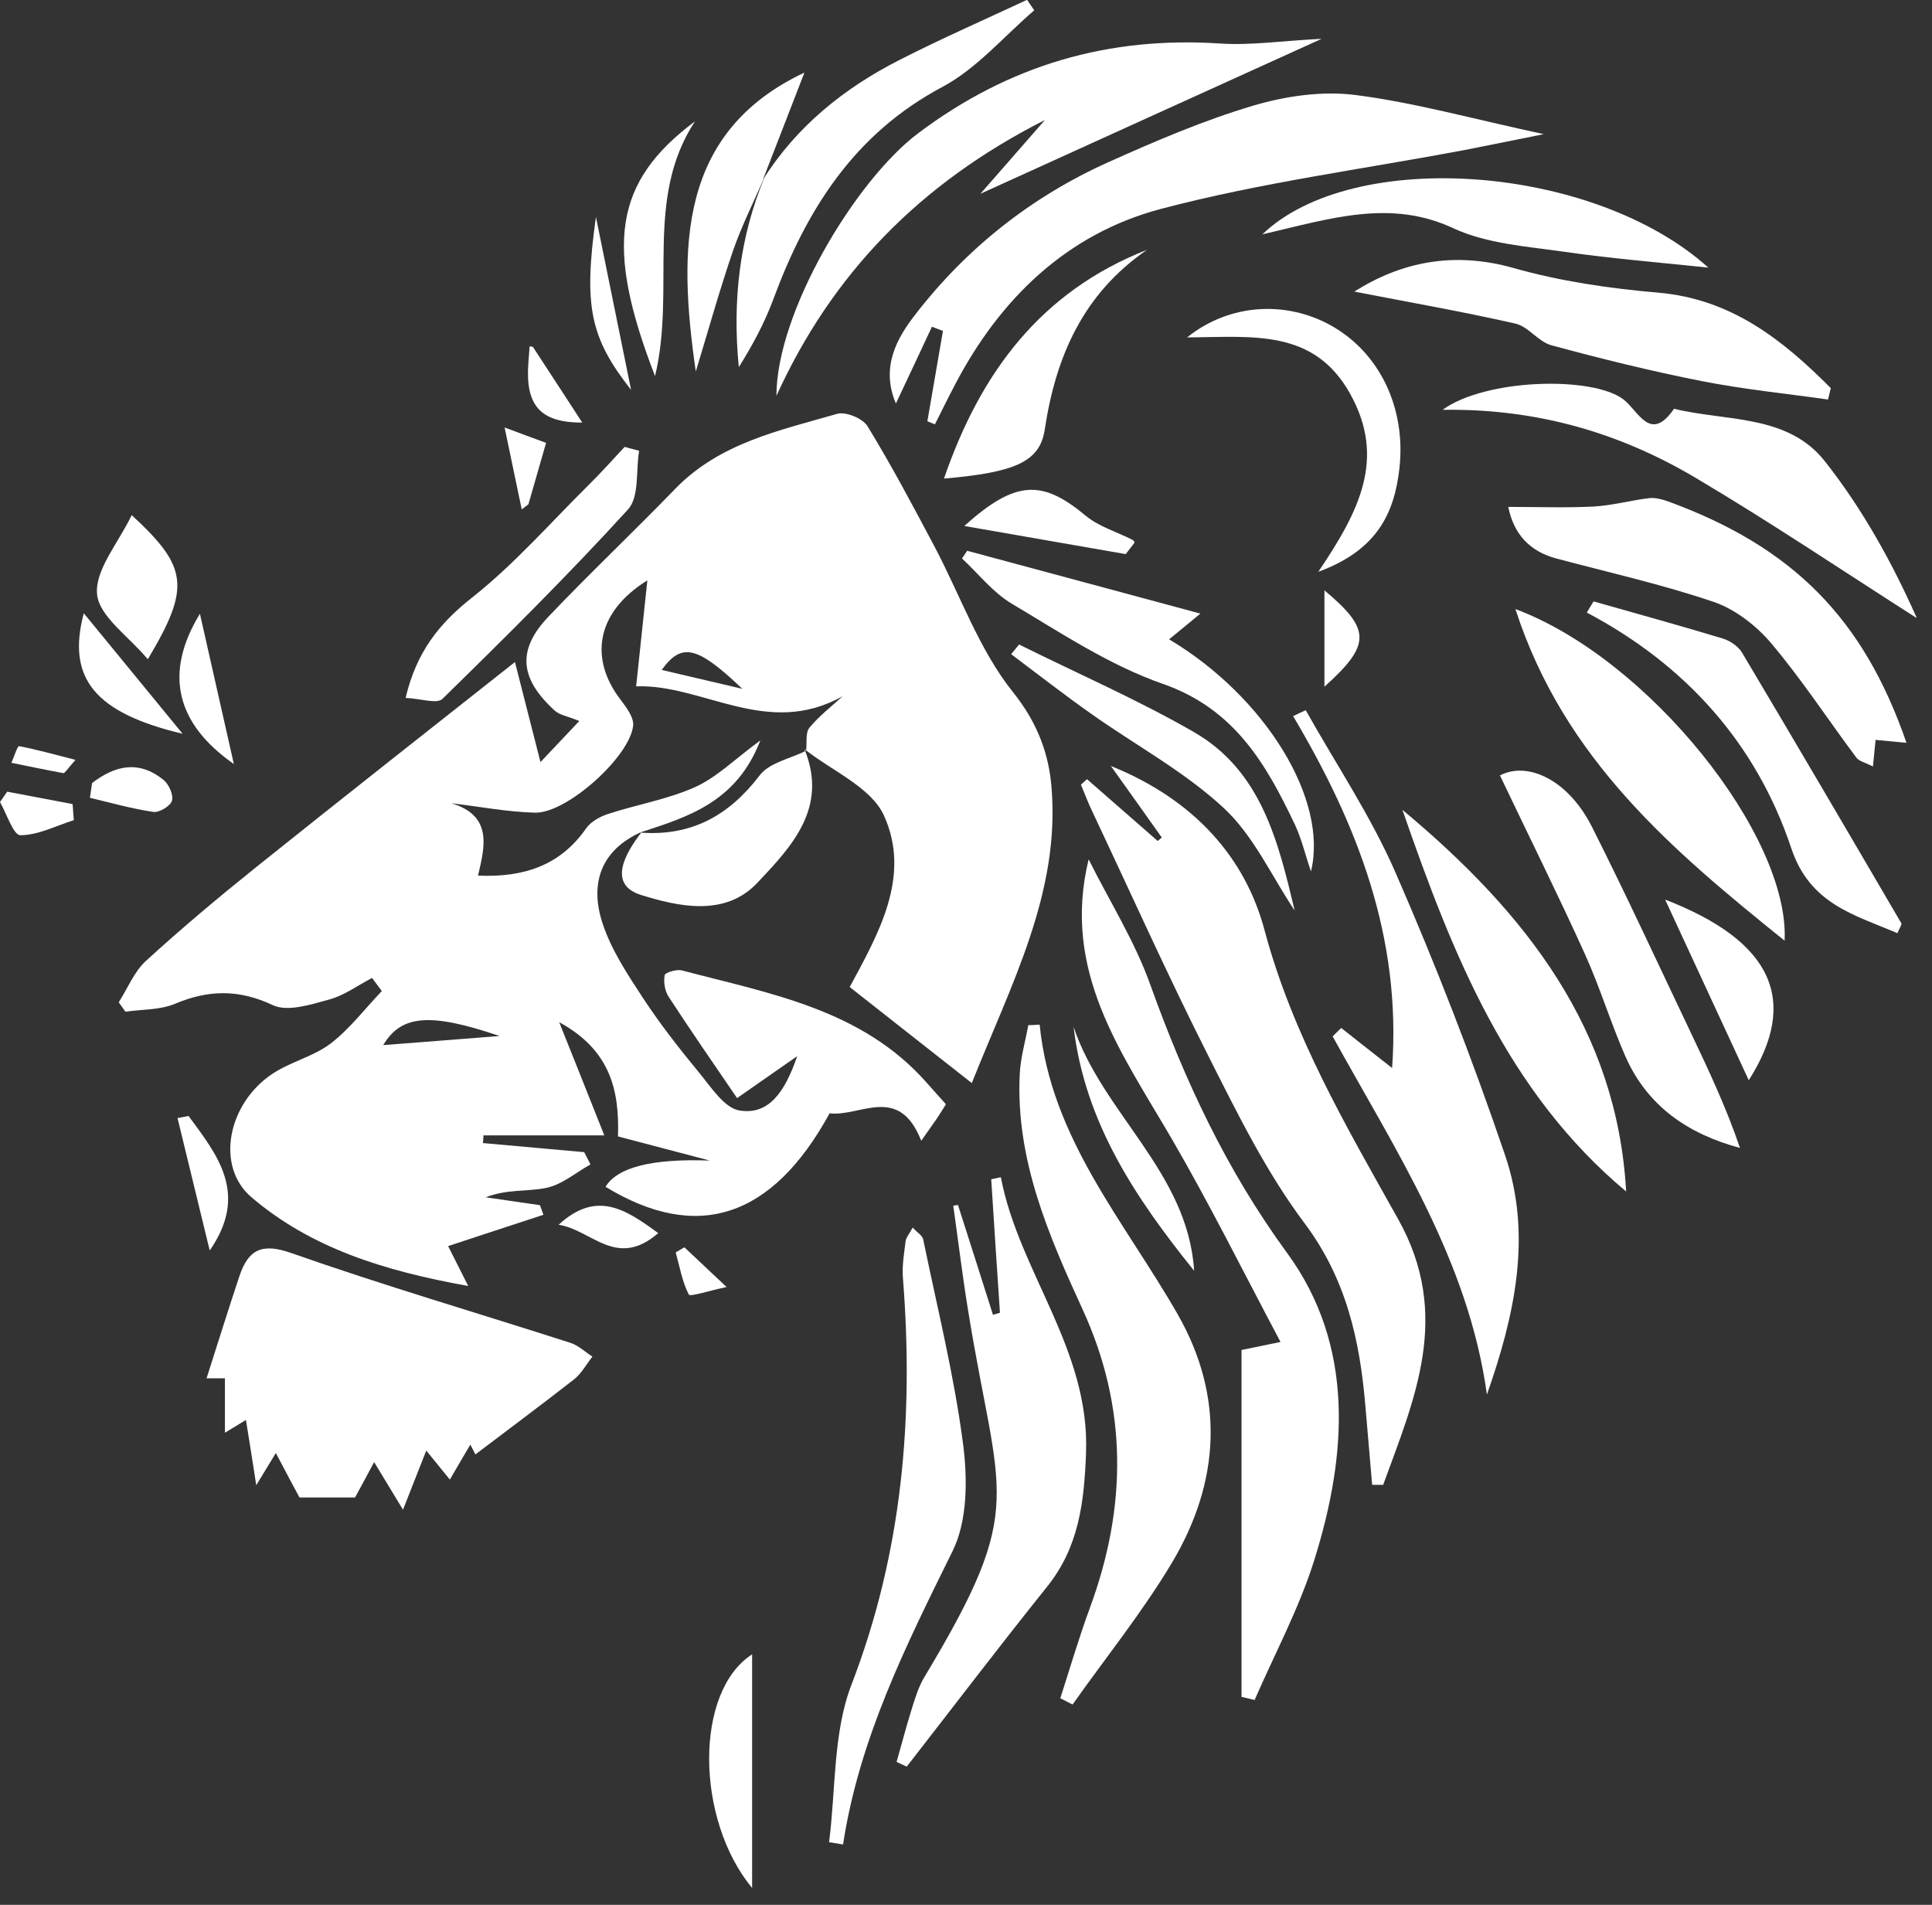 <svg xmlns="http://www.w3.org/2000/svg" width="71" height="70" viewBox="0 0 71 70" fill="none"><rect x="0" y="0" width="71" height="70" fill="#333333" stroke="none"/><g clip-path="url(#clip0_37_271)"><path d="M23.577 30.571C22.06 31.246 21.668 32.493 22.144 33.933C22.465 34.91 23.063 35.81 23.635 36.684C24.265 37.642 24.979 38.554 25.711 39.441C26.142 39.968 26.631 40.727 27.183 40.81C28.244 40.978 28.835 40.155 29.298 38.811C28.34 39.48 27.672 39.943 27.087 40.354C26.219 39.081 25.377 37.867 24.574 36.632C24.432 36.42 24.381 36.092 24.426 35.835C24.445 35.739 24.863 35.61 25.062 35.662C28.295 36.517 31.67 37.082 34.055 39.788C34.28 40.045 34.511 40.296 34.762 40.579C34.627 40.798 34.524 40.965 34.415 41.125C34.273 41.331 34.126 41.537 33.855 41.922C33.033 39.827 31.619 41.048 30.487 40.913C28.379 44.77 25.615 45.663 22.253 43.613C22.69 42.893 23.967 42.572 26.084 42.649C24.979 42.36 23.88 42.07 22.71 41.762C22.767 40.084 22.44 38.593 20.55 37.564C21.141 39.043 21.63 40.264 22.208 41.723H17.767C17.767 41.82 17.754 41.916 17.747 42.006C18.988 42.115 20.228 42.231 21.469 42.34C21.546 42.488 21.623 42.642 21.7 42.79C21.16 43.092 20.659 43.529 20.081 43.652C19.386 43.799 18.634 43.69 17.85 43.999C18.512 44.095 19.181 44.191 19.843 44.288C19.888 44.404 19.926 44.526 19.971 44.642C18.802 45.027 17.625 45.406 16.468 45.792C16.648 46.152 16.847 46.544 17.207 47.258C14.083 46.698 11.422 45.856 9.243 43.999C7.9 42.855 8.375 40.541 10.021 39.454C10.683 39.017 11.525 38.824 12.149 38.349C12.856 37.809 13.409 37.069 14.032 36.42C13.91 36.26 13.794 36.099 13.672 35.938C13.151 36.208 12.656 36.581 12.104 36.729C11.429 36.915 10.574 37.192 10.034 36.941C8.78 36.349 7.662 36.369 6.428 36.889C5.875 37.121 5.219 37.089 4.609 37.179L4.364 36.832C4.692 36.317 4.93 35.707 5.367 35.308C6.659 34.126 8.009 32.994 9.378 31.895C12.579 29.33 15.8 26.798 18.924 24.329C19.136 25.159 19.444 26.367 19.862 28.006C20.396 27.441 20.672 27.145 21.289 26.496C20.852 26.316 20.563 26.277 20.389 26.116C19.091 24.934 18.994 23.88 20.158 22.658C21.681 21.058 23.288 19.541 24.824 17.953C26.457 16.275 28.649 15.819 30.764 15.208C31.079 15.118 31.709 15.375 31.882 15.665C32.763 17.105 33.553 18.596 34.344 20.087C35.295 21.887 35.983 23.886 37.237 25.448C38.13 26.566 38.548 27.71 38.644 28.951C38.959 32.808 37.179 36.125 35.713 39.801C34.145 38.567 32.75 37.474 31.227 36.272C32.268 34.338 33.502 32.21 32.486 29.973C32.017 28.932 30.577 28.334 29.575 27.537L29.626 27.582C29.658 27.293 29.594 26.926 29.748 26.74C30.102 26.309 30.558 25.962 30.969 25.583C28.199 27.145 25.808 25.127 23.378 25.223C23.52 23.873 23.635 22.767 23.79 21.328C21.874 22.517 21.668 24.227 22.8 25.705C23.012 25.988 23.294 26.354 23.269 26.656C23.16 27.8 20.826 29.896 19.663 29.864C18.634 29.838 17.612 29.639 16.584 29.517C18.114 29.973 17.818 31.111 17.567 32.178C19.258 32.249 20.588 31.805 21.54 30.442C21.713 30.192 22.054 30.005 22.356 29.909C23.417 29.562 24.541 29.375 25.544 28.925C26.341 28.565 26.997 27.903 27.942 27.209C27.068 29.478 25.287 30.018 23.532 30.59L23.584 30.564L23.577 30.571ZM14.083 38.406C15.427 38.304 16.712 38.201 18.358 38.072C15.787 37.198 14.745 37.301 14.083 38.406ZM27.28 25.313C25.602 23.712 25.043 23.616 24.317 24.619C25.204 24.824 26.097 25.037 27.28 25.313Z" fill="white"></path><path d="M39.949 28.636C40.817 29.395 41.678 30.147 42.546 30.905C42.597 30.86 42.642 30.822 42.694 30.777C42.141 29.999 41.588 29.215 40.823 28.148C43.909 29.395 45.766 31.529 46.473 34.19C47.508 38.053 49.482 41.408 51.378 44.796C53.364 48.337 51.982 51.397 50.831 54.566C50.697 54.566 50.562 54.566 50.426 54.566C50.343 53.596 50.259 52.625 50.176 51.654C49.97 49.231 49.469 46.981 47.926 44.931C46.531 43.067 45.477 40.926 44.423 38.837C42.912 35.848 41.543 32.788 40.11 29.755C39.968 29.452 39.853 29.144 39.724 28.835C39.801 28.765 39.872 28.7 39.949 28.63V28.636Z" fill="white"></path><path d="M17.471 53.448C17.555 53.615 17.452 53.409 17.285 53.088C17.021 53.531 16.809 53.898 16.532 54.373C16.237 54.007 15.999 53.718 15.665 53.306C15.382 54.032 15.138 54.643 14.81 55.479C14.392 54.791 14.096 54.303 13.749 53.73C13.466 54.258 13.203 54.752 13.049 55.029H11.005C10.863 54.765 10.535 54.155 10.137 53.396C9.886 53.808 9.693 54.129 9.417 54.579C9.282 53.698 9.166 52.965 9.038 52.181C8.774 52.342 8.562 52.471 8.266 52.651V50.651H7.591C8.003 49.366 8.388 48.125 8.8 46.891C9.121 45.94 9.603 45.657 10.709 46.049C14.09 47.238 17.542 48.248 20.961 49.347C21.257 49.443 21.501 49.681 21.771 49.854C21.546 50.137 21.366 50.478 21.096 50.69C19.888 51.635 18.654 52.548 17.471 53.448Z" fill="white"></path><path d="M45.625 49.61C45.972 49.539 46.39 49.45 47.058 49.315C45.683 46.724 44.449 44.236 43.054 41.839C41.222 38.689 39.004 35.7 40.007 31.58C40.772 33.116 41.704 34.588 42.276 36.195C43.536 39.705 45.066 42.989 47.303 46.049C49.784 49.443 49.514 53.448 48.305 57.311C47.753 59.085 46.853 60.756 46.107 62.472L45.625 62.357V49.617V49.61Z" fill="white"></path><path d="M38.207 37.654C38.618 41.833 41.325 44.879 43.279 48.299C45.014 51.333 44.834 54.463 43.073 57.42C41.987 59.239 40.643 60.904 39.416 62.639C39.268 62.562 39.113 62.485 38.965 62.408C39.325 61.296 39.653 60.171 40.058 59.072C41.415 55.382 41.447 51.744 39.788 48.125C38.528 45.381 37.326 42.61 37.474 39.493C37.5 38.882 37.68 38.278 37.789 37.674C37.931 37.674 38.072 37.661 38.207 37.654Z" fill="white"></path><path d="M34.081 15.478C34.273 14.373 34.46 13.267 34.653 12.162C34.518 12.11 34.383 12.059 34.248 12.007C33.83 12.907 33.406 13.807 32.923 14.829C32.358 13.492 32.962 12.431 33.618 11.583C35.508 9.128 37.899 7.231 40.733 5.959C42.469 5.181 44.236 4.422 46.056 3.882C47.245 3.529 48.588 3.336 49.803 3.49C51.976 3.767 54.103 4.365 56.732 4.93C55.511 5.174 54.675 5.348 53.84 5.509C50.105 6.216 46.313 6.711 42.649 7.681C39.21 8.594 36.742 10.979 35.09 14.148C34.839 14.623 34.601 15.112 34.357 15.594C34.261 15.555 34.164 15.517 34.074 15.478H34.081Z" fill="white"></path><path d="M35.205 44.282C35.636 45.625 36.067 46.975 36.491 48.318C36.575 48.292 36.664 48.267 36.748 48.241C36.639 46.608 36.529 44.976 36.427 43.337C36.542 43.311 36.664 43.285 36.78 43.26C37.449 46.756 40.058 49.578 39.911 53.403C39.84 55.228 39.647 56.854 38.477 58.313C36.729 60.492 35.038 62.717 33.322 64.921C33.2 64.864 33.071 64.806 32.949 64.748C33.129 64.124 33.29 63.494 33.483 62.877C33.618 62.447 33.746 61.997 33.978 61.617C37.783 55.286 36.697 55.119 35.572 48.125C35.366 46.859 35.212 45.58 35.032 44.307C35.09 44.301 35.141 44.288 35.199 44.282H35.205Z" fill="white"></path><path d="M47.984 26.097C49.096 28.083 50.382 29.992 51.288 32.075C52.773 35.475 54.116 38.94 55.312 42.456C56.315 45.4 55.665 48.344 54.643 51.249C53.968 46.325 51.288 42.282 48.974 38.085C49.077 37.982 49.18 37.879 49.289 37.776C49.848 38.22 50.414 38.663 51.159 39.248C51.507 34.44 49.88 30.288 47.521 26.316C47.675 26.245 47.83 26.168 47.99 26.097H47.984Z" fill="white"></path><path d="M48.556 1.433C44.147 3.432 40.071 5.284 36.028 7.122C36.69 6.37 37.462 5.483 38.4 4.41C33.804 6.736 30.577 10.06 28.533 14.546C28.533 11.487 31.419 6.646 33.74 4.898C37.082 2.385 40.74 1.324 44.873 1.601C45.965 1.671 47.071 1.504 48.556 1.427V1.433Z" fill="white"></path><path d="M70.07 27.299C69.659 27.261 69.292 27.222 68.926 27.19C68.894 27.505 68.868 27.768 68.83 28.167C68.54 28.019 68.315 27.974 68.219 27.839C67.171 26.438 66.207 24.959 65.082 23.629C64.536 22.986 63.764 22.388 62.974 22.118C61.084 21.476 59.123 21.038 57.195 20.524C56.218 20.263 55.629 19.631 55.428 18.628C56.507 18.628 57.536 18.666 58.564 18.615C59.246 18.576 59.921 18.39 60.602 18.306C60.821 18.281 61.071 18.345 61.29 18.422C65.873 20.093 68.489 22.723 70.064 27.305L70.07 27.299Z" fill="white"></path><path d="M53.004 15.067C54.572 13.916 58.506 13.807 59.657 14.675C60.216 15.099 60.64 16.295 61.521 15.022C63.437 15.491 65.693 15.215 67.062 16.95C68.437 18.692 69.53 20.659 70.443 22.716C67.743 20.993 65.088 19.206 62.337 17.574C59.567 15.928 56.533 15.009 53.017 15.06L53.004 15.067Z" fill="white"></path><path d="M65.583 34.569C61.476 31.259 57.478 27.91 55.691 22.382C60.608 24.22 65.776 30.725 65.583 34.569Z" fill="white"></path><path d="M30.468 67.698C30.719 65.757 30.609 63.668 31.297 61.894C33.168 57.028 33.586 52.066 33.181 46.949C33.148 46.505 33.226 46.049 33.283 45.599C33.303 45.471 33.412 45.349 33.541 45.111C33.701 45.291 33.894 45.4 33.926 45.541C34.44 48.042 35.064 50.536 35.392 53.062C35.559 54.347 35.559 55.884 35.006 57.002C33.296 60.467 31.574 63.899 30.982 67.782C30.809 67.756 30.642 67.724 30.468 67.698Z" fill="white"></path><path d="M49.771 10.715C51.481 9.635 53.403 9.224 55.614 9.847C57.337 10.336 59.143 10.6 60.93 10.754C63.629 10.985 65.513 12.489 67.281 14.263L67.178 14.681C65.629 14.463 64.073 14.308 62.543 14.006C60.685 13.64 58.841 13.184 57.015 12.689C56.533 12.56 56.167 12.001 55.691 11.892C53.711 11.442 51.712 11.095 49.771 10.715Z" fill="white"></path><path d="M55.125 28.495C56.128 27.968 57.632 28.642 58.513 30.404C59.779 32.917 60.955 35.469 62.164 38.008C62.806 39.358 63.443 40.714 63.944 42.186C62.035 41.672 60.55 40.656 59.74 38.837C59.194 37.596 58.802 36.292 58.243 35.057C57.266 32.898 56.205 30.77 55.125 28.501V28.495Z" fill="white"></path><path d="M58.558 22.099C60.139 22.549 61.727 22.986 63.301 23.462C63.572 23.545 63.874 23.744 64.015 23.976C65.982 27.28 67.93 30.603 69.871 33.926C69.903 33.978 69.806 34.1 69.729 34.293C68.129 33.611 66.509 33.219 65.828 31.169C64.542 27.325 61.958 24.439 58.313 22.51C58.397 22.375 58.481 22.234 58.564 22.099H58.558Z" fill="white"></path><path d="M59.76 43.786C55.408 40.148 53.396 35.128 51.539 29.761C56.102 33.566 59.426 37.841 59.76 43.786Z" fill="white"></path><path d="M28.045 6.589C29.285 4.634 31.021 3.24 33.052 2.205C34.588 1.421 36.176 0.726 37.744 -0.006C37.834 0.122 37.918 0.251 38.008 0.379C36.889 1.337 35.893 2.526 34.62 3.201C31.387 4.924 29.639 7.707 28.424 10.985C28.103 11.853 27.659 12.682 27.151 13.492C26.913 11.069 27.171 8.735 28.103 6.499L28.051 6.582L28.045 6.589Z" fill="white"></path><path d="M35.546 20.241C38.284 20.98 41.023 21.713 44.114 22.549C43.465 23.082 43.227 23.282 42.964 23.494C46.486 25.596 48.826 29.375 48.177 32.024C47.958 31.381 47.83 30.822 47.592 30.314C46.531 28.077 45.368 26.052 42.739 25.133C40.778 24.452 38.985 23.256 37.179 22.183C36.485 21.771 35.958 21.083 35.353 20.524C35.418 20.428 35.482 20.331 35.546 20.235V20.241Z" fill="white"></path><path d="M46.39 8.613C49.732 5.406 58.564 6.036 62.781 9.835C61.02 9.648 59.258 9.507 57.51 9.256C56.122 9.057 54.643 8.96 53.409 8.388C51.095 7.308 48.903 8.028 46.39 8.613Z" fill="white"></path><path d="M29.568 27.543C30.442 29.69 29.086 31.117 27.826 32.448C26.631 33.714 24.895 33.303 23.564 32.891C22.317 32.506 22.973 31.361 23.584 30.571L23.532 30.597C25.403 30.738 26.791 29.973 27.922 28.488C28.276 28.026 29.047 27.878 29.626 27.588L29.574 27.543H29.568Z" fill="white"></path><path d="M14.906 25.647C15.298 23.982 16.121 22.928 17.336 21.97C18.892 20.743 20.222 19.219 21.636 17.818C22.093 17.368 22.517 16.892 22.954 16.423C23.134 16.468 23.308 16.52 23.487 16.565C23.365 17.297 23.5 18.255 23.082 18.718C20.891 21.122 18.583 23.41 16.256 25.686C16.057 25.878 15.466 25.673 14.906 25.647Z" fill="white"></path><path d="M42.154 9.179C39.808 10.792 38.799 13.094 38.394 15.787C38.214 16.976 37.294 17.362 34.691 17.587C36.035 13.678 38.259 10.709 42.154 9.179Z" fill="white"></path><path d="M48.447 21.013C49.964 18.769 50.934 16.847 49.623 14.482C48.286 12.065 46.023 12.386 43.626 12.399C45.194 11.139 47.27 11.05 48.903 11.956C50.696 12.952 51.673 14.983 51.429 17.201C51.243 18.872 50.6 20.222 48.447 21.013Z" fill="white"></path><path d="M28.045 6.589L28.096 6.505C27.704 7.411 27.254 8.298 26.933 9.23C26.438 10.677 26.026 12.155 25.57 13.653C24.914 9.108 24.927 4.853 29.562 2.668C29.125 3.799 28.585 5.194 28.045 6.582V6.589Z" fill="white"></path><path d="M37.455 23.687C39.602 24.754 41.807 25.711 43.883 26.907C46.351 28.334 46.975 30.924 47.579 33.463C46.73 32.191 46.068 30.712 44.976 29.697C43.529 28.353 41.736 27.389 40.11 26.238C39.107 25.531 38.143 24.779 37.159 24.04C37.256 23.918 37.359 23.802 37.455 23.68V23.687Z" fill="white"></path><path d="M64.266 39.698C63.257 37.519 62.299 35.443 61.193 33.059C65.165 34.595 66.117 36.787 64.266 39.698Z" fill="white"></path><path d="M27.64 69.382C25.551 66.85 25.518 62.157 27.64 60.795V69.382Z" fill="white"></path><path d="M24.072 13.82C22.215 9.025 22.562 6.685 25.538 4.461C23.661 7.328 24.844 10.625 24.072 13.82Z" fill="white"></path><path d="M39.454 37.738C40.521 40.92 43.658 43.086 43.883 46.698C41.749 44.05 39.872 41.267 39.454 37.738Z" fill="white"></path><path d="M4.84 18.93C6.91 20.839 7.013 21.578 5.432 24.227C4.731 23.384 3.645 22.658 3.567 21.835C3.484 20.948 4.339 19.971 4.84 18.93Z" fill="white"></path><path d="M41.37 20.363C39.583 20.049 37.622 19.708 35.437 19.329C37.333 17.625 38.304 17.625 39.904 18.956C40.38 19.348 41.023 19.541 41.588 19.823C41.633 19.843 41.685 19.888 41.691 19.926C41.691 19.965 41.64 20.003 41.37 20.363Z" fill="white"></path><path d="M3.079 22.536C4.435 24.188 5.573 25.576 6.711 26.965C3.49 26.2 2.443 24.927 3.079 22.536Z" fill="white"></path><path d="M7.347 22.555C7.784 24.477 8.15 26.123 8.594 28.077C6.441 26.573 6.029 24.715 7.347 22.555Z" fill="white"></path><path d="M6.929 41.01C7.99 42.45 9.153 43.87 7.707 45.953C7.315 44.333 6.916 42.707 6.524 41.087C6.659 41.061 6.794 41.035 6.936 41.01H6.929Z" fill="white"></path><path d="M3.375 28.784C4.204 28.141 5.091 27.91 6.017 28.668C6.209 28.829 6.383 29.215 6.319 29.427C6.261 29.62 5.856 29.864 5.644 29.838C4.853 29.722 4.082 29.504 3.304 29.317C3.33 29.144 3.355 28.964 3.381 28.79L3.375 28.784Z" fill="white"></path><path d="M24.188 45.316C22.652 46.647 21.745 45.194 20.53 45.008C21.9 43.748 22.954 44.404 24.188 45.316Z" fill="white"></path><path d="M23.192 14.328C21.681 12.406 21.443 11.249 21.9 7.971C22.356 10.201 22.748 12.136 23.192 14.328Z" fill="white"></path><path d="M2.713 30.14C2.057 30.346 1.401 30.693 0.746 30.693C0.495 30.693 0.244 29.902 0 29.472C0.09 29.343 0.18 29.221 0.264 29.093C1.067 29.247 1.864 29.395 2.668 29.549C2.68 29.748 2.7 29.941 2.713 30.14Z" fill="white"></path><path d="M48.672 21.694C50.401 23.14 50.375 23.7 48.672 25.236V21.694Z" fill="white"></path><path d="M19.579 12.74C20.183 13.666 20.781 14.578 21.398 15.53C19.843 15.53 19.297 14.893 19.419 13.319C19.431 13.119 19.451 12.926 19.464 12.727C19.515 12.734 19.56 12.74 19.579 12.746V12.74Z" fill="white"></path><path d="M19.174 18.724C18.982 17.805 18.789 16.88 18.544 15.71C19.136 15.928 19.605 16.108 20.068 16.275C19.83 17.098 19.624 17.818 19.419 18.532C19.335 18.596 19.258 18.66 19.174 18.718V18.724Z" fill="white"></path><path d="M2.77 27.929C2.455 28.283 2.378 28.424 2.327 28.411C1.69 28.295 1.054 28.16 0.418 28.032C0.514 27.82 0.643 27.408 0.701 27.421C1.35 27.543 1.986 27.723 2.77 27.923V27.929Z" fill="white"></path><path d="M25.152 45.837C25.576 46.236 26.001 46.634 26.701 47.296C26.007 47.444 25.358 47.663 25.313 47.573C25.069 47.097 24.979 46.55 24.831 46.023C24.94 45.959 25.043 45.901 25.152 45.837Z" fill="white"></path></g><defs><clipPath id="clip0_37_271"><rect width="70.43" height="69.382" fill="white"></rect></clipPath></defs></svg>